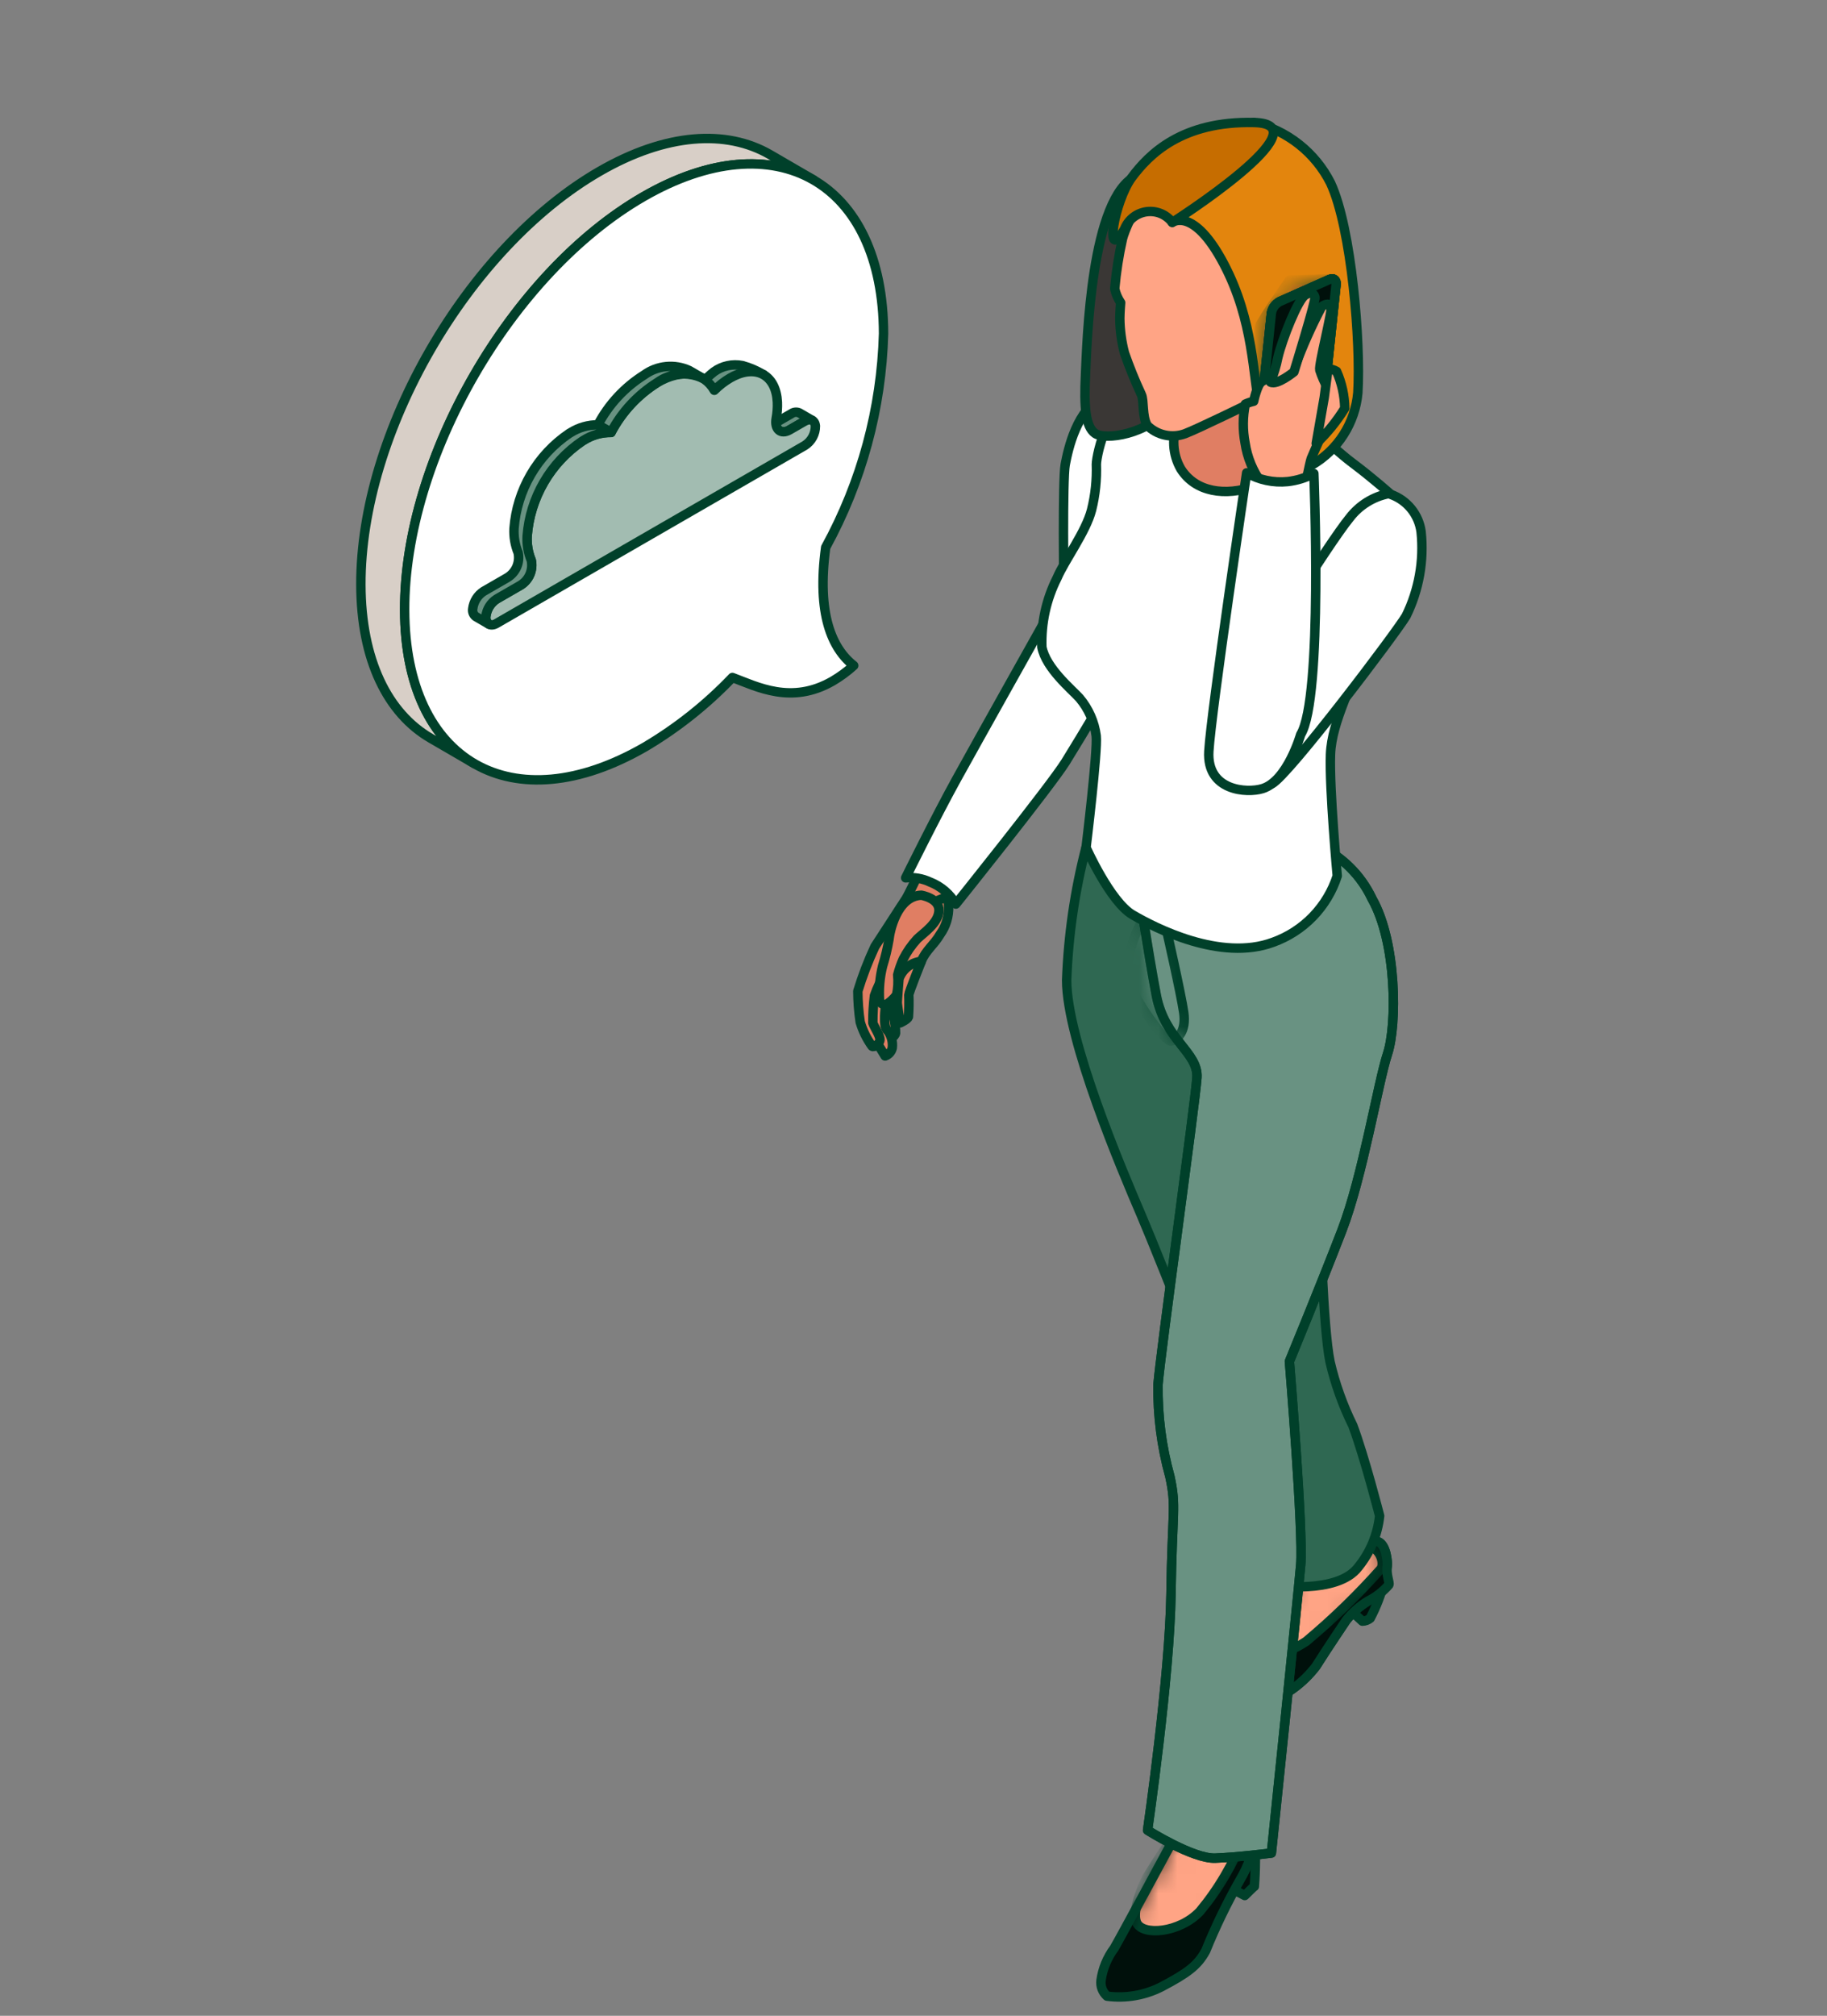 <svg width="97" height="107" viewBox="0 0 97 107" fill="none" xmlns="http://www.w3.org/2000/svg">
<rect x="0" y="0" width="97" height="107" fill="#808080" stroke="none"/>
<path d="M72.007 85.187L71.944 85.696L72.332 86.053C72.483 86.05 72.629 85.996 72.747 85.9C73.08 85.271 73.335 84.603 73.504 83.912C73.642 83.388 72.584 83.875 72.233 84.333C72.133 84.449 72.061 84.586 72.022 84.734C71.982 84.882 71.977 85.037 72.007 85.187Z" fill="#00100B" stroke="#00402A" stroke-width="0.5" stroke-linecap="round" stroke-linejoin="round"/>
<path d="M69.476 82.704C68.923 83.645 68.319 84.555 67.666 85.43C66.728 86.318 65.855 87.272 65.053 88.284C64.622 88.956 64.471 89.77 64.633 90.552C64.812 91.049 66.354 90.741 67.169 90.412C68.234 90.033 69.168 89.357 69.859 88.462C70.47 87.494 71.477 86.001 71.477 86.001C71.8 85.595 72.193 85.25 72.637 84.981C73.338 84.573 73.374 84.445 73.431 84.337C73.531 83.932 73.606 83.521 73.654 83.106C73.675 82.972 73.616 82.012 73.172 81.836C72.537 81.612 71.852 81.575 71.197 81.729C70.542 81.883 69.945 82.221 69.476 82.704Z" fill="#273945" stroke="#00402A" stroke-width="0.5" stroke-linecap="round" stroke-linejoin="round"/>
<path d="M69.476 82.704C68.922 83.645 68.318 84.555 67.666 85.43C66.728 86.318 65.855 87.272 65.053 88.284C64.622 88.956 64.471 89.77 64.632 90.552C64.811 91.049 66.353 90.741 67.169 90.412C68.234 90.033 69.167 89.357 69.858 88.462C70.47 87.494 71.477 86.001 71.477 86.001C71.8 85.595 72.193 85.25 72.637 84.981C73.057 84.77 73.432 84.478 73.739 84.122C73.797 84.013 73.579 83.592 73.654 83.105C73.675 82.971 73.616 82.011 73.172 81.835C72.537 81.611 71.852 81.575 71.196 81.729C70.541 81.883 69.944 82.221 69.476 82.704Z" fill="#00100B"/>
<mask id="mask0_9895_12732" style="mask-type:luminance" maskUnits="userSpaceOnUse" x="64" y="81" width="10" height="10">
<path d="M69.476 82.704C68.922 83.645 68.318 84.555 67.666 85.43C66.728 86.318 65.855 87.272 65.053 88.284C64.622 88.956 64.471 89.77 64.632 90.552C64.811 91.049 66.353 90.741 67.169 90.412C68.234 90.033 69.167 89.357 69.858 88.462C70.47 87.494 71.477 86.001 71.477 86.001C71.8 85.595 72.193 85.25 72.637 84.981C73.057 84.77 73.432 84.478 73.739 84.122C73.797 84.013 73.579 83.592 73.654 83.105C73.675 82.971 73.616 82.011 73.172 81.835C72.537 81.611 71.852 81.575 71.196 81.729C70.541 81.883 69.944 82.221 69.476 82.704Z" fill="white"/>
</mask>
<g mask="url(#mask0_9895_12732)">
<path d="M68.206 84.564C68.206 84.564 66.659 85.991 66.914 87.162C67.168 88.335 68.713 87.553 69.344 87.129C70.763 85.943 72.092 84.653 73.321 83.271C73.611 82.797 73.015 80.978 69.968 82.513C67.714 83.643 68.206 84.564 68.206 84.564Z" fill="#FFA485" stroke="#00402A" stroke-width="0.5" stroke-linecap="round" stroke-linejoin="round"/>
</g>
<path d="M69.476 82.704C68.922 83.645 68.318 84.555 67.666 85.43C66.728 86.318 65.855 87.272 65.053 88.284C64.622 88.956 64.471 89.77 64.632 90.552C64.811 91.049 66.353 90.741 67.169 90.412C68.234 90.033 69.167 89.357 69.858 88.462C70.47 87.494 71.477 86.001 71.477 86.001C71.8 85.595 72.193 85.25 72.637 84.981C73.057 84.77 73.432 84.478 73.739 84.122C73.797 84.013 73.579 83.592 73.654 83.105C73.675 82.971 73.616 82.011 73.172 81.835C72.537 81.611 71.852 81.575 71.196 81.729C70.541 81.883 69.944 82.221 69.476 82.704Z" stroke="#00402A" stroke-width="0.5" stroke-linecap="round" stroke-linejoin="round"/>
<path d="M66.442 98.462C66.442 98.462 66.671 97.635 66.671 97.537C66.463 97.183 66.198 96.866 65.886 96.6C65.638 96.412 65.353 96.28 65.049 96.213C64.746 96.145 64.431 96.144 64.127 96.208C63.412 96.377 65.882 98.415 66.442 98.462Z" fill="#273945" stroke="#00402A" stroke-width="0.5" stroke-linecap="round" stroke-linejoin="round"/>
<path d="M66.609 97.439C66.669 98.336 66.665 99.237 66.596 100.134C66.605 100.1 66.088 100.616 66.088 100.616L65.313 100.21C65.313 100.21 66.4 98.061 66.469 97.939C66.532 97.777 66.579 97.609 66.609 97.439Z" fill="#00100B" stroke="#00402A" stroke-width="0.5" stroke-linecap="round" stroke-linejoin="round"/>
<path d="M65.947 97.435C65.846 97.246 65.743 97.056 65.633 96.867C65.573 96.766 65.513 96.666 65.45 96.568C65.279 96.519 65.106 96.479 64.935 96.43C64.892 96.421 64.851 96.407 64.812 96.388C64.787 96.388 64.749 96.392 64.688 96.394C64.626 96.394 63.93 96.442 64.256 96.394C64.043 96.427 63.826 96.433 63.611 96.413C62.953 96.816 62.419 97.39 62.064 98.075C62.064 98.075 59.507 102.814 59.157 103.413C58.784 103.913 58.543 104.499 58.456 105.117C58.437 105.272 58.456 105.43 58.511 105.577C58.567 105.723 58.658 105.854 58.776 105.958C59.768 106.088 60.777 105.915 61.669 105.461C63.07 104.722 63.593 104.325 64.014 103.55C64.541 102.249 65.155 100.984 65.849 99.764C66.266 99.07 66.532 98.296 66.628 97.492C66.466 97.147 66.12 97.773 65.947 97.435Z" fill="#00100B"/>
<mask id="mask1_9895_12732" style="mask-type:luminance" maskUnits="userSpaceOnUse" x="58" y="96" width="9" height="10">
<path d="M65.947 97.435C65.846 97.246 65.743 97.056 65.633 96.867C65.573 96.766 65.513 96.666 65.45 96.568C65.279 96.519 65.106 96.479 64.935 96.43C64.892 96.421 64.851 96.407 64.812 96.388C64.787 96.388 64.749 96.392 64.688 96.394C64.626 96.394 63.93 96.442 64.256 96.394C64.043 96.427 63.826 96.433 63.611 96.413C62.953 96.816 62.419 97.39 62.064 98.075C62.064 98.075 59.507 102.814 59.157 103.413C58.784 103.913 58.543 104.499 58.456 105.117C58.437 105.272 58.456 105.43 58.511 105.577C58.567 105.723 58.658 105.854 58.776 105.958C59.768 106.088 60.777 105.915 61.669 105.461C63.07 104.722 63.593 104.325 64.014 103.55C64.541 102.249 65.155 100.984 65.849 99.764C66.266 99.07 66.532 98.296 66.628 97.492C66.466 97.147 66.12 97.773 65.947 97.435Z" fill="white"/>
</mask>
<g mask="url(#mask1_9895_12732)">
<path d="M60.89 99.648C60.89 99.648 60.037 101.317 60.341 102.044C60.645 102.771 62.623 102.605 63.706 101.458C64.685 100.278 65.468 98.949 66.025 97.521C65.805 97.136 65.5 96.807 65.133 96.558C64.767 96.308 64.349 96.145 63.91 96.081C62.992 96.056 61.157 99.253 60.89 99.648Z" fill="#FFA485" stroke="#00402A" stroke-width="0.5" stroke-linecap="round" stroke-linejoin="round"/>
</g>
<path d="M65.947 97.435C65.846 97.246 65.743 97.056 65.633 96.867C65.573 96.766 65.513 96.666 65.45 96.568C65.279 96.519 65.106 96.479 64.935 96.43C64.892 96.421 64.851 96.407 64.812 96.388C64.787 96.388 64.749 96.392 64.688 96.394C64.626 96.394 63.93 96.442 64.256 96.394C64.043 96.427 63.826 96.433 63.611 96.413C62.953 96.816 62.419 97.39 62.064 98.075C62.064 98.075 59.507 102.814 59.157 103.413C58.784 103.913 58.543 104.499 58.456 105.117C58.437 105.272 58.456 105.43 58.511 105.577C58.567 105.723 58.658 105.854 58.776 105.958C59.768 106.088 60.777 105.915 61.669 105.461C63.07 104.722 63.593 104.325 64.014 103.55C64.541 102.249 65.155 100.984 65.849 99.764C66.266 99.07 66.532 98.296 66.628 97.492C66.466 97.147 66.12 97.773 65.947 97.435Z" stroke="#00402A" stroke-width="0.5" stroke-linecap="round" stroke-linejoin="round"/>
<path d="M57.657 44.989C57.062 47.292 56.718 49.652 56.631 52.029C56.631 55.202 59.567 62.116 60.583 64.481C61.599 66.845 66.183 78.428 66.392 79.656C66.602 80.883 67.59 84.145 67.59 84.145C67.59 84.145 71 84.654 72.111 83.187C72.746 82.408 73.141 81.462 73.248 80.463C73.248 80.463 72.454 77.358 71.827 75.675C71.294 74.596 70.887 73.458 70.615 72.285C70.236 70.466 70.076 64.316 70.076 64.316C70.076 64.316 66.932 48.019 66.213 46.803C65.495 45.586 57.657 44.989 57.657 44.989Z" fill="#2F6852"/>
<path d="M57.657 44.989C57.062 47.292 56.718 49.652 56.631 52.029C56.631 55.202 59.567 62.116 60.583 64.481C61.599 66.845 66.183 78.428 66.392 79.656C66.602 80.883 67.59 84.145 67.59 84.145C67.59 84.145 71 84.654 72.111 83.187C72.746 82.408 73.141 81.462 73.248 80.463C73.248 80.463 72.454 77.358 71.827 75.675C71.294 74.596 70.887 73.458 70.615 72.285C70.236 70.466 70.076 64.316 70.076 64.316C70.076 64.316 66.932 48.019 66.213 46.803C65.495 45.586 57.657 44.989 57.657 44.989Z" stroke="#00402A" stroke-width="0.5" stroke-linecap="round" stroke-linejoin="round"/>
<path d="M70.045 44.906C71.276 45.484 72.266 46.474 72.845 47.705C74.162 50.024 74.177 54.394 73.668 55.935C73.16 57.476 72.351 62.445 71.243 65.318C70.135 68.192 68.458 72.262 68.458 72.262C68.458 72.262 69.207 81.331 69.058 83.067C68.908 84.803 67.501 98.362 67.501 98.362C67.501 98.362 65.701 98.586 64.521 98.631C63.341 98.677 60.928 97.15 60.928 97.15C60.928 97.15 62.111 88.993 62.171 84.593C62.23 80.193 62.47 80.014 62.111 78.368C61.67 76.78 61.458 75.138 61.482 73.49C61.602 71.903 63.458 58.554 63.548 57.207C63.638 55.86 61.843 55.202 61.392 52.838C60.941 50.473 60.434 47.001 60.434 47.001L70.045 44.906Z" fill="#699282" stroke="#00402A" stroke-width="0.5" stroke-linecap="round" stroke-linejoin="round"/>
<path d="M61.197 20.498C60.308 20.474 59.426 20.658 58.622 21.036C57.17 21.68 56.706 23.865 56.556 24.658C56.407 25.452 56.481 31.348 56.481 31.348L59.281 31.483L61.152 28.4C61.152 28.4 62.26 21.172 61.197 20.498Z" fill="white" stroke="#00402A" stroke-width="0.5" stroke-linecap="round" stroke-linejoin="round"/>
<path d="M50.403 47.258C50.346 47.535 50.333 47.819 50.364 48.1C50.384 48.636 50.225 49.163 49.913 49.599C49.58 50.167 49.149 50.441 48.914 51.029C48.679 51.616 47.484 52.194 47.484 52.194C47.524 51.589 47.606 50.988 47.728 50.395C47.914 49.927 48.151 49.48 48.434 49.063C48.473 49.06 49.855 47.444 50.403 47.258Z" fill="#E07E63" stroke="#00402A" stroke-width="0.5" stroke-linecap="round" stroke-linejoin="round"/>
<path d="M47.733 51.949C47.733 51.949 47.639 53.041 47.639 53.208C47.639 53.374 47.796 54.295 47.796 54.295C47.796 54.295 48.182 54.118 48.231 53.981C48.26 53.592 48.267 53.201 48.251 52.811C48.256 52.674 48.883 51.112 48.914 51.029C48.651 51.055 48.4 51.156 48.191 51.319C47.982 51.481 47.824 51.7 47.733 51.949Z" fill="#E07E63" stroke="#00402A" stroke-width="0.5" stroke-linecap="round" stroke-linejoin="round"/>
<path d="M47.185 55.181C47.185 55.181 47.509 55.059 47.548 54.838C47.547 54.558 47.515 54.279 47.453 54.006C47.439 53.853 47.444 52.483 47.444 52.483C47.163 52.857 46.941 53.272 46.787 53.713C46.758 54.232 46.898 54.747 47.185 55.181Z" fill="#E07E63" stroke="#00402A" stroke-width="0.5" stroke-linecap="round" stroke-linejoin="round"/>
<path d="M46.445 55.161L46.993 56.053C47.087 56.02 47.171 55.964 47.237 55.89C47.303 55.817 47.35 55.728 47.372 55.631C47.414 55.304 47.326 54.973 47.127 54.71C46.951 54.563 46.971 54.211 46.971 53.927C46.971 53.643 47.16 52.047 47.16 52.047L46.357 51.685C46.357 51.685 46.181 52.517 46.112 52.899C46.161 53.661 46.272 54.417 46.445 55.161Z" fill="#E07E63" stroke="#00402A" stroke-width="0.5" stroke-linecap="round" stroke-linejoin="round"/>
<path d="M48.79 46.328C48.79 46.328 48.241 47.49 48.097 47.712C47.953 47.935 46.634 49.958 46.451 50.245C46.093 51.011 45.79 51.802 45.544 52.611C45.547 53.162 45.589 53.712 45.671 54.257C45.808 54.715 46.021 55.148 46.301 55.536C46.406 55.614 46.7 55.412 46.719 55.197C46.739 54.982 46.393 54.485 46.341 54.295C46.338 53.813 46.366 53.331 46.426 52.853C46.571 52.429 46.768 52.026 47.013 51.651C47.108 51.613 48.58 48.949 48.803 48.635C49.026 48.322 49.207 47.943 49.312 47.93C49.664 47.858 50.002 47.734 50.318 47.565C50.553 47.395 51.99 45.398 52.46 44.941C52.931 44.483 48.79 46.328 48.79 46.328Z" fill="#E07E63" stroke="#00402A" stroke-width="0.5" stroke-linecap="round" stroke-linejoin="round"/>
<path d="M48.914 47.519C48.914 47.519 49.881 47.675 49.852 48.341C49.822 49.006 49.022 49.526 48.698 49.84C48.402 50.16 48.152 50.519 47.954 50.907C47.833 51.179 47.735 51.461 47.66 51.749C47.696 52.103 47.676 52.46 47.602 52.807C47.441 53.031 47.233 53.218 46.994 53.355C46.932 53.343 46.873 53.317 46.823 53.28C46.772 53.243 46.73 53.195 46.7 53.14C46.655 52.518 46.708 51.894 46.857 51.289C47.002 50.82 47.117 50.343 47.2 49.859C47.229 49.507 47.602 47.571 48.914 47.519Z" fill="#E07E63" stroke="#00402A" stroke-width="0.5" stroke-linecap="round" stroke-linejoin="round"/>
<path d="M55.644 32.664C55.644 32.664 51.9 39.339 50.793 41.344C49.686 43.349 48.083 46.597 48.083 46.597C48.529 46.551 48.98 46.629 49.386 46.822C49.959 47.045 50.439 47.457 50.748 47.989C50.748 47.989 55.767 41.733 56.572 40.447C57.377 39.16 59.326 35.867 59.326 35.867C59.326 35.867 57.859 32.336 55.644 32.664Z" fill="white" stroke="#00402A" stroke-width="0.5" stroke-linecap="round" stroke-linejoin="round"/>
<mask id="mask2_9895_12732" style="mask-type:luminance" maskUnits="userSpaceOnUse" x="60" y="44" width="14" height="55">
<path d="M70.045 44.906C71.276 45.484 72.266 46.474 72.845 47.705C74.162 50.024 74.177 54.394 73.668 55.935C73.16 57.476 72.351 62.445 71.243 65.318C70.135 68.192 68.458 72.262 68.458 72.262C68.458 72.262 69.207 81.331 69.058 83.067C68.908 84.803 67.501 98.362 67.501 98.362C67.501 98.362 65.701 98.586 64.521 98.631C63.341 98.677 60.928 97.15 60.928 97.15C60.928 97.15 62.111 88.993 62.171 84.593C62.23 80.193 62.47 80.014 62.111 78.368C61.67 76.78 61.458 75.138 61.482 73.49C61.602 71.903 63.458 58.554 63.548 57.207C63.638 55.86 61.843 55.202 61.392 52.838C60.941 50.473 60.434 47.001 60.434 47.001L70.045 44.906Z" fill="white"/>
</mask>
<g mask="url(#mask2_9895_12732)">
<path d="M60.758 48.606L61.9 49.213C61.9 49.213 62.704 52.747 62.847 53.746C62.99 54.746 62.526 55.174 62.184 55.261C61.842 55.348 59.827 52.619 59.809 51.495C59.936 50.48 60.258 49.499 60.758 48.606Z" fill="#699282" stroke="#00402A" stroke-width="0.5" stroke-linecap="round" stroke-linejoin="round"/>
</g>
<path d="M70.045 44.906C71.276 45.484 72.266 46.474 72.845 47.705C74.162 50.024 74.177 54.394 73.668 55.935C73.16 57.476 72.351 62.445 71.243 65.318C70.135 68.192 68.458 72.262 68.458 72.262C68.458 72.262 69.207 81.331 69.058 83.067C68.908 84.803 67.501 98.362 67.501 98.362C67.501 98.362 65.701 98.586 64.521 98.631C63.341 98.677 60.928 97.15 60.928 97.15C60.928 97.15 62.111 88.993 62.171 84.593C62.23 80.193 62.47 80.014 62.111 78.368C61.67 76.78 61.458 75.138 61.482 73.49C61.602 71.903 63.458 58.554 63.548 57.207C63.638 55.86 61.843 55.202 61.392 52.838C60.941 50.473 60.434 47.001 60.434 47.001L70.045 44.906Z" stroke="#00402A" stroke-width="0.5" stroke-linecap="round" stroke-linejoin="round"/>
<path d="M68.039 21.216C68.039 21.216 70.659 23.715 71.797 24.568C72.935 25.421 73.847 26.245 73.847 26.245C73.847 26.245 72.792 32.507 72.343 34.416C71.894 36.324 70.704 38.231 70.639 40.05C70.573 41.869 70.998 46.492 70.998 46.492C70.738 47.302 70.295 48.04 69.704 48.652C69.113 49.263 68.389 49.73 67.588 50.017C64.803 51.049 61.323 49.254 60.132 48.558C58.942 47.862 57.662 44.989 57.662 44.989C57.662 44.989 58.291 39.826 58.201 39.063C58.105 38.322 57.797 37.624 57.314 37.053C56.899 36.593 55.529 35.471 55.316 34.348C55.272 33.076 55.549 31.814 56.123 30.678C56.517 29.747 57.655 28.235 57.954 27.067C58.152 26.275 58.237 25.459 58.209 24.643C58.224 24.089 58.853 21.111 60.828 20.394" fill="white"/>
<path d="M68.039 21.216C68.039 21.216 70.659 23.715 71.797 24.568C72.935 25.421 73.847 26.245 73.847 26.245C73.847 26.245 72.792 32.507 72.343 34.416C71.894 36.324 70.704 38.231 70.639 40.05C70.573 41.869 70.998 46.492 70.998 46.492C70.738 47.302 70.295 48.04 69.704 48.652C69.113 49.263 68.389 49.73 67.588 50.017C64.803 51.049 61.323 49.254 60.132 48.558C58.942 47.862 57.662 44.989 57.662 44.989C57.662 44.989 58.291 39.826 58.201 39.063C58.105 38.322 57.797 37.624 57.314 37.053C56.899 36.593 55.529 35.471 55.316 34.348C55.272 33.076 55.549 31.814 56.123 30.678C56.517 29.747 57.655 28.235 57.954 27.067C58.152 26.275 58.237 25.459 58.209 24.643C58.224 24.089 58.853 21.111 60.828 20.394" stroke="#00402A" stroke-width="0.5" stroke-linecap="round" stroke-linejoin="round"/>
<path d="M73.736 26.2C73.774 26.212 73.811 26.227 73.847 26.245C74.272 26.396 74.646 26.662 74.929 27.013C75.212 27.364 75.392 27.786 75.45 28.233C75.61 29.765 75.335 31.31 74.656 32.693C74.148 33.561 68.413 41.148 67.537 41.597C66.661 42.046 65.067 39.532 65.539 37.716C66.011 35.899 70.659 28.691 71.647 27.502C72.16 26.826 72.903 26.363 73.736 26.2Z" fill="white" stroke="#00402A" stroke-width="0.5" stroke-linecap="round" stroke-linejoin="round"/>
<path d="M62.56 22.338C62.379 22.745 62.297 23.188 62.321 23.632C62.344 24.076 62.472 24.509 62.694 24.894C63.473 26.125 65.045 26.36 66.617 25.807C67.683 25.501 68.6 24.814 69.192 23.876C69.416 23.413 68.279 21.078 68.279 19.701C68.279 18.323 63.484 21.366 62.56 22.338Z" fill="#E07E63" stroke="#00402A" stroke-width="0.5" stroke-linecap="round" stroke-linejoin="round"/>
<path d="M64.141 10.321L62.187 11.24C62.187 11.24 62.802 8.227 60.351 9.322C57.9 10.418 57.714 18.191 57.631 19.902C57.549 21.614 57.631 22.642 58.138 23.004C58.645 23.367 60.923 23.117 62.233 21.503C63.543 19.889 64.141 10.321 64.141 10.321Z" fill="#3A3735" stroke="#00402A" stroke-width="0.5" stroke-linecap="round" stroke-linejoin="round"/>
<path d="M66.482 21.351C66.482 21.351 63.574 22.776 62.911 23.023C62.571 23.146 62.203 23.171 61.849 23.093C61.495 23.016 61.171 22.84 60.913 22.586C60.629 22.113 60.745 21.25 60.599 20.947C60.262 20.226 59.962 19.488 59.701 18.736C59.544 18.138 59.461 17.524 59.454 16.906C59.454 16.58 59.498 16.064 59.498 16.064C59.346 15.841 59.239 15.589 59.184 15.324C59.262 14.429 59.401 13.54 59.599 12.664C59.801 11.878 61.34 8.398 63.923 7.703C66.505 7.007 69.918 8.264 70.637 10.688C71.356 13.113 70.659 15.874 70.323 17.153C69.987 18.432 67.852 20.61 66.482 21.351Z" fill="#FFA485" stroke="#00402A" stroke-width="0.5" stroke-linecap="round" stroke-linejoin="round"/>
<path d="M62.239 11.805C62.239 11.805 63.364 10.953 64.971 14C66.578 17.047 66.508 19.942 66.899 21.816C67.328 23.87 69.645 24.69 69.645 24.69C70.33 24.293 70.91 23.737 71.335 23.069C71.761 22.401 72.02 21.641 72.091 20.853C72.252 18.23 71.769 12.125 70.644 9.716C70.241 8.916 69.668 8.214 68.965 7.659C68.261 7.104 67.445 6.709 66.572 6.503C66.256 6.503 63.632 8.164 62.239 11.805Z" fill="#E3850D" stroke="#00402A" stroke-width="0.5" stroke-linecap="round" stroke-linejoin="round"/>
<path d="M66.57 22.445C66.685 22.588 66.811 22.721 66.949 22.842C67.044 22.898 66.993 22.464 66.991 22.458C66.989 22.452 66.785 22.306 66.785 22.306L66.57 22.445Z" fill="#22282B" stroke="#00402A" stroke-width="0.5" stroke-linecap="round" stroke-linejoin="round"/>
<path d="M69.859 21.675L67.23 22.845C67.008 22.945 66.852 22.828 66.873 22.586L67.501 16.622C67.522 16.491 67.574 16.367 67.652 16.259C67.73 16.152 67.832 16.064 67.95 16.004L70.58 14.835C70.802 14.735 70.959 14.852 70.937 15.094L70.309 21.058C70.288 21.189 70.236 21.313 70.158 21.421C70.08 21.528 69.978 21.615 69.859 21.675Z" stroke="#00402A" stroke-width="0.5" stroke-linecap="round" stroke-linejoin="round"/>
<path d="M69.859 21.675L67.23 22.845C67.008 22.945 66.852 22.828 66.873 22.586L67.501 16.622C67.522 16.491 67.574 16.367 67.652 16.259C67.73 16.152 67.832 16.064 67.95 16.004L70.58 14.835C70.802 14.735 70.959 14.852 70.937 15.094L70.309 21.058C70.288 21.189 70.236 21.313 70.158 21.421C70.08 21.528 69.978 21.615 69.859 21.675Z" fill="#22282B"/>
<mask id="mask3_9895_12732" style="mask-type:luminance" maskUnits="userSpaceOnUse" x="66" y="14" width="5" height="9">
<path d="M69.859 21.675L67.23 22.845C67.008 22.945 66.852 22.828 66.873 22.586L67.501 16.622C67.522 16.491 67.574 16.367 67.652 16.259C67.73 16.152 67.832 16.064 67.95 16.004L70.58 14.835C70.802 14.735 70.959 14.852 70.937 15.094L70.309 21.058C70.288 21.189 70.236 21.313 70.158 21.421C70.08 21.528 69.978 21.615 69.859 21.675Z" fill="white"/>
</mask>
<g mask="url(#mask3_9895_12732)">
<g style="mix-blend-mode:screen">
<path d="M70.755 14.794L66.503 23.956C66.503 23.956 66.771 17.613 66.882 17.299C66.993 16.985 68.469 14.862 68.469 14.862L70.755 14.794Z" fill="#25343B" stroke="#00402A" stroke-width="0.5" stroke-linecap="round" stroke-linejoin="round"/>
</g>
</g>
<path d="M69.859 21.675L67.23 22.845C67.008 22.945 66.852 22.828 66.873 22.586L67.501 16.622C67.522 16.491 67.574 16.367 67.652 16.259C67.73 16.152 67.832 16.064 67.95 16.004L70.58 14.835C70.802 14.735 70.959 14.852 70.937 15.094L70.309 21.058C70.288 21.189 70.236 21.313 70.158 21.421C70.08 21.528 69.978 21.615 69.859 21.675Z" stroke="#00402A" stroke-width="0.5" stroke-linecap="round" stroke-linejoin="round"/>
<path d="M68.49 17.789L68.336 17.857L68.364 17.598L68.517 17.53L68.49 17.789Z" fill="#2E9FB0" stroke="#00402A" stroke-width="0.5" stroke-linecap="round" stroke-linejoin="round"/>
<path d="M68.617 17.972L68.463 18.04L68.491 17.781L68.644 17.712L68.617 17.972Z" fill="#2E9FB0" stroke="#00402A" stroke-width="0.5" stroke-linecap="round" stroke-linejoin="round"/>
<path d="M68.566 18.481L68.412 18.549L68.44 18.29L68.593 18.222L68.566 18.481Z" fill="#2E9FB0" stroke="#00402A" stroke-width="0.5" stroke-linecap="round" stroke-linejoin="round"/>
<path d="M68.876 18.362L68.722 18.43L68.749 18.171L68.903 18.102L68.876 18.362Z" fill="#2E9FB0" stroke="#00402A" stroke-width="0.5" stroke-linecap="round" stroke-linejoin="round"/>
<path d="M68.685 18.675L68.531 18.743L68.559 18.484L68.712 18.416L68.685 18.675Z" fill="#2E9FB0" stroke="#00402A" stroke-width="0.5" stroke-linecap="round" stroke-linejoin="round"/>
<path d="M68.621 19.641L68.467 19.709L68.495 19.45L68.648 19.381L68.621 19.641Z" fill="#2E9FB0" stroke="#00402A" stroke-width="0.5" stroke-linecap="round" stroke-linejoin="round"/>
<path d="M68.762 19.836L68.608 19.904L68.636 19.645L68.789 19.576L68.762 19.836Z" fill="#2E9FB0" stroke="#00402A" stroke-width="0.5" stroke-linecap="round" stroke-linejoin="round"/>
<path d="M69.68 15.601L68.727 16.026C68.673 16.05 68.632 16.026 68.64 15.962C68.645 15.93 68.657 15.899 68.676 15.873C68.695 15.846 68.721 15.825 68.749 15.81L69.703 15.386C69.758 15.361 69.798 15.386 69.791 15.449C69.786 15.481 69.773 15.512 69.754 15.538C69.735 15.565 69.71 15.586 69.68 15.601Z" fill="black" stroke="#00402A" stroke-width="0.5" stroke-linecap="round" stroke-linejoin="round"/>
<path d="M69.859 21.675L67.23 22.845C67.008 22.945 66.852 22.828 66.873 22.586L67.501 16.622C67.522 16.491 67.574 16.367 67.652 16.259C67.73 16.152 67.832 16.064 67.95 16.004L70.58 14.835C70.802 14.735 70.959 14.852 70.937 15.094L70.309 21.058C70.288 21.189 70.236 21.313 70.158 21.421C70.08 21.528 69.978 21.615 69.859 21.675Z" fill="#00100B"/>
<path d="M69.859 21.675L67.23 22.845C67.008 22.945 66.852 22.828 66.873 22.586L67.501 16.622C67.522 16.491 67.574 16.367 67.652 16.259C67.73 16.152 67.832 16.064 67.95 16.004L70.58 14.835C70.802 14.735 70.959 14.852 70.937 15.094L70.309 21.058C70.288 21.189 70.236 21.313 70.158 21.421C70.08 21.528 69.978 21.615 69.859 21.675Z" stroke="#00402A" stroke-width="0.5" stroke-linecap="round" stroke-linejoin="round"/>
<path d="M66.988 25.651C66.523 25.02 66.219 24.285 66.104 23.51C65.974 22.828 65.978 22.128 66.118 21.448C66.26 21.384 66.408 21.334 66.56 21.3C66.56 21.3 66.749 20.404 66.988 20.259C67.227 20.114 67.966 19.509 68.154 19.455C68.353 19.427 68.556 19.427 68.756 19.455C69.158 18.363 69.632 17.299 70.177 16.27C70.417 16.109 70.578 16.109 70.672 16.27C70.766 16.431 70.002 19.362 70.07 19.643C70.175 19.972 70.314 20.289 70.484 20.59C70.629 21.006 70.688 21.448 70.659 21.888C70.605 22.142 69.695 24.123 69.617 24.337C69.539 24.551 69.255 25.998 69.255 25.998C69.255 25.998 67.657 27.14 66.988 25.651Z" fill="#FFA485" stroke="#00402A" stroke-width="0.5" stroke-linecap="round" stroke-linejoin="round"/>
<path d="M67.453 20.282C67.625 19.861 67.757 19.425 67.845 18.979C68.078 17.997 68.912 15.886 69.305 15.655C69.644 15.455 69.76 15.597 69.814 15.776C69.868 15.955 68.699 19.74 68.699 19.74C68.699 19.74 67.792 20.478 67.453 20.282Z" fill="#FFA485" stroke="#00402A" stroke-width="0.5" stroke-linecap="round" stroke-linejoin="round"/>
<path d="M69.881 23.539C70.464 22.985 70.973 22.358 71.396 21.674C71.385 20.998 71.238 20.33 70.963 19.711C70.825 19.63 70.668 19.584 70.508 19.577L70.307 21.103L69.881 23.539Z" fill="#FFA485" stroke="#00402A" stroke-width="0.5" stroke-linecap="round" stroke-linejoin="round"/>
<path d="M62.239 11.805C62.081 11.597 61.871 11.435 61.63 11.335C61.388 11.236 61.125 11.203 60.867 11.239C60.608 11.275 60.364 11.38 60.16 11.542C59.955 11.704 59.798 11.918 59.704 12.161C58.58 14.089 59.169 10.662 60.082 9.43C60.996 8.199 62.743 6.414 66.582 6.503C70.421 6.592 62.239 11.805 62.239 11.805Z" fill="#C66D00" stroke="#00402A" stroke-width="0.5" stroke-linecap="round" stroke-linejoin="round"/>
<path d="M69.056 38.99C69.056 38.99 68.355 41.451 67.032 41.86C66.204 42.116 64.058 41.989 64.18 39.882C64.302 37.774 66.187 25.099 66.187 25.099C66.847 25.477 67.608 25.639 68.365 25.563C68.852 25.508 69.324 25.363 69.757 25.134C69.757 25.134 70.25 37.068 69.056 38.99Z" fill="white" stroke="#00402A" stroke-width="0.5" stroke-linecap="round" stroke-linejoin="round"/>
<path d="M25.191 40.538L22.869 39.189C20.586 37.864 19.171 35.044 19.16 31.037C19.137 22.971 24.811 13.148 31.833 9.095C35.366 7.056 38.568 6.866 40.884 8.207L43.206 9.556C40.894 8.213 37.693 8.402 34.158 10.444C27.137 14.497 21.463 24.32 21.487 32.386C21.494 36.393 22.909 39.209 25.191 40.538Z" fill="#D8CFC7" stroke="#00402A" stroke-width="0.5" stroke-linecap="round" stroke-linejoin="round"/>
<path d="M43.837 29.057C43.358 32.596 44.172 34.425 45.326 35.329C44.982 35.641 44.608 35.916 44.208 36.151C42.014 37.417 40.2 36.451 38.885 35.961C37.513 37.399 35.949 38.641 34.238 39.652C27.216 43.705 21.505 40.452 21.483 32.386C21.46 24.321 27.133 14.497 34.154 10.444C41.176 6.392 46.888 9.645 46.91 17.71C46.8 21.683 45.746 25.572 43.837 29.057Z" fill="white" stroke="#00402A" stroke-width="0.5" stroke-linecap="round" stroke-linejoin="round"/>
<path d="M37.258 20.321C37.462 20.114 37.678 19.919 37.905 19.736C38.119 19.58 38.364 19.469 38.623 19.412C38.883 19.355 39.151 19.352 39.411 19.404C39.807 19.51 40.185 19.673 40.534 19.889L37.81 20.954L37.258 20.321Z" fill="#699282" stroke="#00402A" stroke-width="0.5" stroke-linecap="round" stroke-linejoin="round"/>
<path d="M40.531 19.887L40.546 19.896" stroke="#00402A" stroke-width="0.5" stroke-linecap="round" stroke-linejoin="round"/>
<path d="M41.225 22.415L42.017 21.958C42.077 21.915 42.148 21.888 42.221 21.881C42.295 21.873 42.369 21.885 42.437 21.916L43.134 22.32C43.067 22.289 42.992 22.277 42.919 22.285C42.845 22.292 42.775 22.319 42.715 22.362L41.923 22.819C41.849 22.873 41.762 22.907 41.671 22.916C41.58 22.925 41.488 22.909 41.405 22.871L40.707 22.467C40.791 22.505 40.882 22.521 40.974 22.512C41.065 22.503 41.151 22.469 41.225 22.415Z" fill="#699282" stroke="#00402A" stroke-width="0.5" stroke-linecap="round" stroke-linejoin="round"/>
<path d="M34.899 20.305C36.223 19.541 37.372 19.758 37.925 20.718C38.176 20.466 38.458 20.247 38.764 20.067C38.828 20.029 38.893 19.995 38.958 19.963C40.205 19.352 41.205 19.95 41.273 21.347C41.285 21.633 41.264 21.92 41.211 22.202C41.104 22.789 41.454 23.09 41.922 22.82L42.715 22.363C43.006 22.195 43.263 22.294 43.292 22.611C43.294 22.816 43.244 23.018 43.146 23.199C43.049 23.379 42.908 23.532 42.736 23.643L26.358 33.095C26.031 33.284 25.766 33.11 25.797 32.708C25.82 32.523 25.884 32.345 25.983 32.187C26.083 32.029 26.216 31.895 26.373 31.794L27.633 31.067C27.854 30.933 28.028 30.733 28.131 30.496C28.234 30.258 28.26 29.995 28.206 29.741C28.04 29.336 27.965 28.898 27.987 28.46C28.064 27.452 28.367 26.474 28.875 25.599C29.382 24.725 30.081 23.977 30.919 23.41L30.993 23.367C31.426 23.094 31.929 22.951 32.441 22.955C33.012 21.87 33.86 20.956 34.899 20.305Z" fill="#A2BCB1" stroke="#00402A" stroke-width="0.5" stroke-linecap="round" stroke-linejoin="round"/>
<path d="M34.202 19.901C34.544 19.652 34.946 19.499 35.368 19.458C35.789 19.417 36.214 19.489 36.598 19.667L37.295 20.071C36.911 19.893 36.486 19.821 36.065 19.862C35.644 19.903 35.241 20.056 34.899 20.305C33.86 20.956 33.012 21.87 32.441 22.955L31.744 22.551C32.315 21.466 33.163 20.552 34.202 19.901Z" fill="#699282" stroke="#00402A" stroke-width="0.5" stroke-linecap="round" stroke-linejoin="round"/>
<path d="M25.676 31.389L26.936 30.662C27.157 30.528 27.331 30.329 27.434 30.091C27.537 29.854 27.563 29.59 27.509 29.337C27.343 28.931 27.268 28.493 27.29 28.055C27.366 27.047 27.67 26.07 28.178 25.195C28.685 24.321 29.384 23.573 30.222 23.006L30.296 22.963C30.729 22.69 31.232 22.547 31.744 22.551L32.441 22.955C31.929 22.951 31.426 23.094 30.993 23.367L30.92 23.41C30.082 23.977 29.383 24.725 28.875 25.599C28.367 26.474 28.064 27.452 27.988 28.46C27.965 28.898 28.04 29.336 28.207 29.741C28.26 29.994 28.234 30.258 28.131 30.496C28.029 30.733 27.854 30.933 27.633 31.067L26.373 31.794C26.216 31.895 26.083 32.029 25.983 32.187C25.884 32.345 25.821 32.523 25.798 32.708C25.781 32.787 25.788 32.868 25.816 32.944C25.845 33.019 25.895 33.085 25.959 33.133L25.262 32.729C25.197 32.681 25.148 32.615 25.119 32.54C25.091 32.465 25.084 32.383 25.1 32.304C25.123 32.119 25.187 31.941 25.286 31.783C25.385 31.625 25.518 31.49 25.676 31.389Z" fill="#699282" stroke="#00402A" stroke-width="0.5" stroke-linecap="round" stroke-linejoin="round"/>
</svg>
